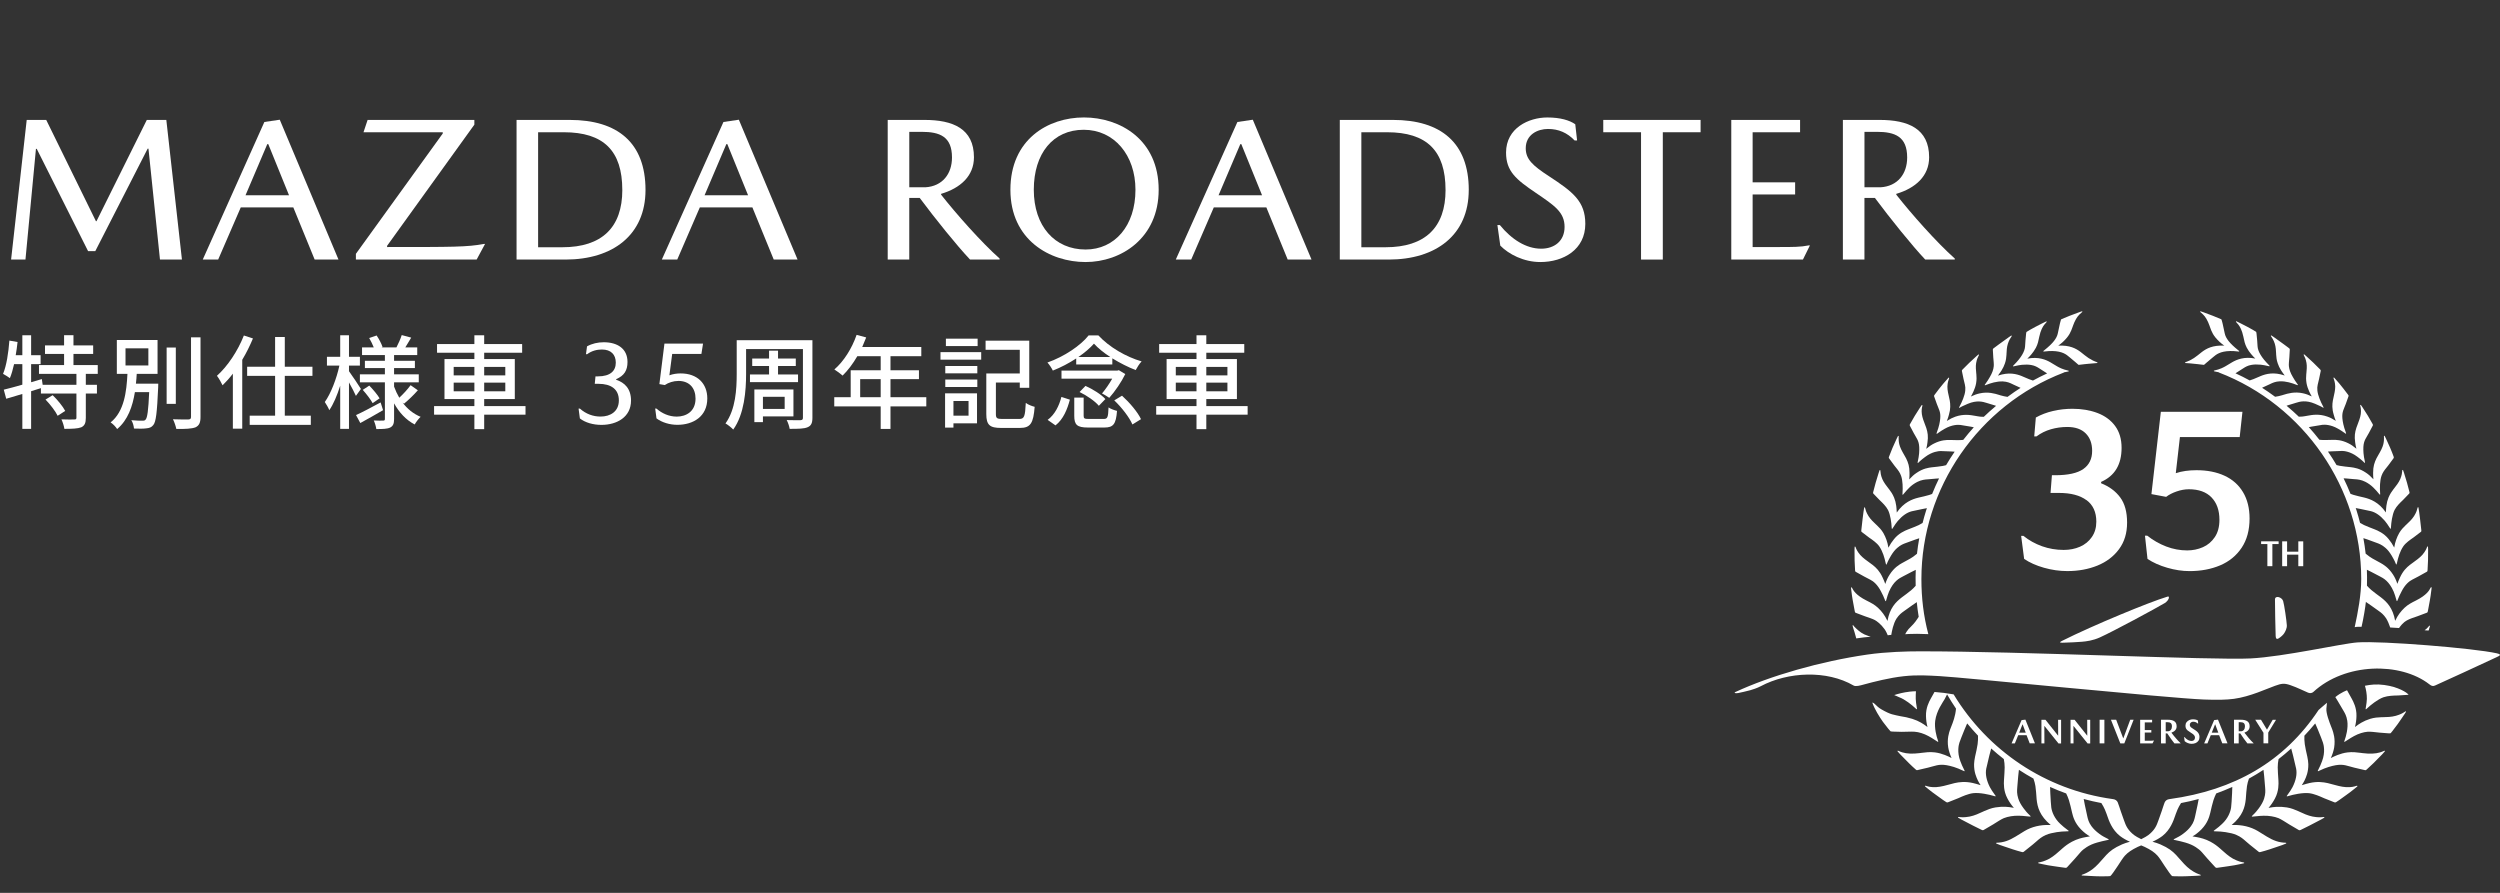 <?xml version="1.0" encoding="UTF-8"?><svg id="b" xmlns="http://www.w3.org/2000/svg" width="980" height="350" viewBox="0 0 980 350"><rect x="0" y="0" width="980" height="350" fill="#333333" stroke="none"/><defs><style>.d{fill:none;}.d,.e,.f{stroke-width:0px;}.e{fill-rule:evenodd;}.e,.f{fill:#fff;}</style></defs><g id="c"><path class="f" d="m37.83,86.7l19.72-39.69h7.65l6.12,54.74h-8.61l-4.51-43.47h-.32l-20.53,40.17h-2.82L14.41,58.36h-.32l-4.11,43.39h-5.63l6.12-54.74h7.65l19.48,39.69h.24Z"/><path class="f" d="m94.38,81.3l-8.86,20.45h-6.04l24.15-53.93,6.04-.89,23.02,54.82h-9.34l-8.37-20.45h-20.61Zm18.92-4.75l-8.13-20.04h-.4l-8.53,20.04h17.07Z"/><path class="f" d="m185.95,47.01v1.85l-34.21,47.5v.48c25.92,0,31.47,0,37.92-1.21h.48l-3.3,6.12h-47.33v-2.25l34.05-47.17v-.48h-31.07l1.61-4.83h41.86Z"/><path class="f" d="m253.04,74.46c0,17.63-12.8,27.29-31.39,27.29h-19.16v-54.74h20.85c18.76,0,29.7,8.94,29.7,27.45Zm-9.1,0c0-15.38-7.33-22.62-22.94-22.62h-10.06v45.08h9.5c15.54,0,23.51-7.81,23.51-22.46Z"/><path class="f" d="m274.33,81.3l-8.85,20.45h-6.04l24.15-53.93,6.04-.89,23.02,54.82h-9.34l-8.37-20.45h-20.61Zm18.92-4.75l-8.13-20.04h-.4l-8.53,20.04h17.07Z"/><path class="f" d="m381.79,61.66c0,7.33-5.31,12.08-12.88,14.33v.32c5.96,7.57,15.7,18.6,22.94,25.04v.4h-11.59c-5.23-5.55-13.6-15.94-19.72-24.15h-4.11v24.15h-8.45v-54.74h14.41c11.11,0,19.4,3.38,19.4,14.65Zm-8.61.08c0-8.21-4.75-10.06-11.91-10.06h-4.83v21.74h6.28c6.76-.4,10.46-5.31,10.46-11.67Z"/><path class="f" d="m454.2,74.38c0,19-14.73,28.34-28.66,28.34s-29.46-8.61-29.46-28.34,14.73-28.34,28.82-28.34,29.3,8.61,29.3,28.34Zm-9.1,0c0-13.52-8.29-23.51-20.29-23.51s-19.56,9.26-19.56,23.51,8.21,23.43,20.29,23.43c11.43,0,19.56-9.26,19.56-23.43Z"/><path class="f" d="m475.81,81.3l-8.86,20.45h-6.04l24.15-53.93,6.04-.89,23.02,54.82h-9.34l-8.37-20.45h-20.61Zm18.92-4.75l-8.13-20.04h-.4l-8.53,20.04h17.07Z"/><path class="f" d="m575.75,74.46c0,17.63-12.8,27.29-31.39,27.29h-19.16v-54.74h20.85c18.76,0,29.71,8.94,29.71,27.45Zm-9.1,0c0-15.38-7.33-22.62-22.94-22.62h-10.06v45.08h9.5c15.54,0,23.51-7.81,23.51-22.46Z"/><path class="f" d="m606.86,50.55c-4.19,0-8.77,2.25-8.77,7.57,0,4.27,2.66,6.76,9.1,10.95,9.34,6.12,14.25,9.82,14.25,18.68,0,10.06-8.53,14.97-17.63,14.97-6.52,0-12.4-3.06-15.7-6.44l-1.13-8.05h.97c4.59,5.63,10.3,9.26,16.18,9.26,5.23,0,9.18-3.06,9.18-8.53,0-5.8-3.95-8.37-11.27-13.36-7.73-5.23-11.67-8.45-11.67-15.78,0-9.66,8.93-13.77,16.18-13.77,5.15,0,8.77,1.13,10.95,2.66l.72,6.36h-.97c-2.9-3.06-6.36-4.51-10.38-4.51Z"/><path class="f" d="m628.47,47.01h38.16v4.83h-14.81v49.91h-8.53v-49.91h-14.81v-4.83Z"/><path class="f" d="m709.01,96.2h.48l-2.74,5.55h-28.09v-54.74h26.97v4.83h-18.6v19.64h16.66v4.75h-16.66v20.61h10.46c5.23,0,8.45,0,11.51-.64Z"/><path class="f" d="m756.22,61.66c0,7.33-5.31,12.08-12.88,14.33v.32c5.96,7.57,15.7,18.6,22.94,25.04v.4h-11.59c-5.23-5.55-13.6-15.94-19.72-24.15h-4.11v24.15h-8.45v-54.74h14.41c11.11,0,19.4,3.38,19.4,14.65Zm-8.61.08c0-8.21-4.75-10.06-11.91-10.06h-4.83v21.74h6.28c6.76-.4,10.46-5.31,10.46-11.67Z"/><path class="f" d="m33.64,146.55v4.28h4.36v3.44h-4.36v9.52c0,2-.44,3.08-1.8,3.72-1.4.52-3.6.6-6.6.6-.16-1.08-.64-2.64-1.16-3.72,2.24.08,4.4.08,5.04.04.64,0,.84-.16.84-.72v-9.44h-13.92v-2.12l-3.84,1.2v14.76h-3.44v-13.68c-2.28.68-4.44,1.32-6.32,1.88l-.96-3.56c2-.48,4.52-1.16,7.28-1.96v-8.04h-3.24c-.48,2.08-1,3.96-1.64,5.48-.56-.44-1.96-1.28-2.68-1.68,1.36-3.24,2.12-8.28,2.48-13.04l3.2.56c-.2,1.72-.4,3.48-.72,5.16h2.6v-7.8h3.44v7.8h3.72v3.52h-3.72v7.08l4.2-1.24.32,2.24h13.24v-4.28h-14.68v-3.44h9.84v-4.36h-7.48v-3.36h7.48v-4h3.68v4h7.72v3.36h-7.72v4.36h9.52v3.44h-4.68Zm-13,8.36c1.88,1.8,4,4.4,4.92,6.16l-2.96,1.92c-.84-1.76-2.92-4.48-4.76-6.36l2.8-1.72Z"/><path class="f" d="m62.04,150.39s0,1.04-.04,1.52c-.44,9.76-.84,13.48-1.92,14.72-.72.92-1.52,1.16-2.72,1.28-1.04.16-2.92.16-4.84.08-.08-1-.44-2.36-1.04-3.28,1.84.2,3.6.2,4.28.2.64,0,1.04-.04,1.32-.44.68-.72,1.08-3.56,1.4-10.76h-5.6c-.92,5.64-2.76,10.96-6.96,14.48-.56-.88-1.64-2.04-2.56-2.6,5.36-4.32,6.24-12.08,6.6-19.04h-4.16v-13.28h15.96v13.28h-8.16c-.08,1.28-.16,2.56-.32,3.84h8.76Zm-12.84-7.12h8.96v-6.72h-8.96v6.72Zm19.72,15.04h-3.6v-22.08h3.6v22.08Zm9.68-26.08v31.2c0,2.32-.56,3.4-1.96,4.08-1.48.56-3.88.68-7.52.64-.2-1-.76-2.72-1.32-3.8,2.72.12,5.24.08,6.04.08.76-.04,1.04-.28,1.04-1v-31.2h3.72Z"/><path class="f" d="m99.16,132.67c-1.2,2.84-2.6,5.72-4.2,8.36v27h-3.68v-21.56c-1.28,1.72-2.68,3.24-4.04,4.56-.36-.84-1.48-2.8-2.2-3.72,4.2-3.76,8.16-9.72,10.56-15.8l3.56,1.16Zm12.48,14.68v15.6h10.2v3.6h-23.96v-3.6h9.96v-15.6h-10.96v-3.6h10.96v-11.64h3.8v11.64h10.84v3.6h-10.84Z"/><path class="f" d="m139.52,155.19c-.52-1.24-1.68-3.4-2.72-5.28v18.2h-3.44v-16.92c-1.2,3.8-2.68,7.32-4.28,9.6-.36-1-1.24-2.4-1.76-3.2,2.36-3.28,4.64-9.2,5.72-14.28h-4.88v-3.44h5.2v-8.44h3.44v8.44h4.28v3.44h-4.28v2.2c1.08,1.44,4.04,5.92,4.68,6.96l-1.96,2.72Zm10.64,5.6c-3,1.76-6.28,3.6-8.92,5.04l-1.68-3.12c2.48-1.12,6.08-3.04,9.64-4.96l.96,3.04Zm7.64-3c1.84,2.48,4.24,4.44,7.08,5.6-.72.68-1.84,2.08-2.32,3-3.4-1.76-6.08-4.68-8.08-8.28v6.12c0,1.8-.36,2.76-1.52,3.36-1.16.56-2.96.6-5.44.6-.12-.92-.56-2.44-1-3.36,1.56.08,3.2.08,3.72.04.48,0,.64-.16.64-.64v-14.36h-9.8v-3.12h9.8v-2.48h-7.84v-2.84h7.84v-2.24h-8.96v-3h4.6c-.44-1.16-1.16-2.56-1.8-3.68l2.92-1c.96,1.4,1.92,3.28,2.32,4.52l-.44.16h5.88c.72-1.36,1.64-3.44,2.08-4.84l3.72,1c-.8,1.36-1.6,2.72-2.32,3.84h4.68v3h-9.08v2.24h8.16v2.84h-8.16v2.48h9.68v3.12h-9.68v1.68c.56,1.52,1.24,3,2.04,4.36,1.52-1.4,3.36-3.4,4.44-4.92l2.84,2c-1.68,1.92-3.8,3.92-5.4,5.24l-.6-.44Zm-13.04-6.64c1.48,1.52,3.24,3.6,4.04,5l-2.72,1.88c-.76-1.4-2.44-3.6-3.88-5.2l2.56-1.68Z"/><path class="f" d="m206,162.55h-16.2v5.68h-3.84v-5.68h-15.8v-3.36h15.8v-2.76h-11.72v-15.68h11.72v-2.48h-14.64v-3.4h14.64v-3.44h3.84v3.44h14.88v3.4h-14.88v2.48h12v15.68h-12v2.76h16.2v3.36Zm-28.16-15.4h8.12v-3.32h-8.12v3.32Zm8.12,6.24v-3.4h-8.12v3.4h8.12Zm3.84-9.56v3.32h8.28v-3.32h-8.28Zm8.28,6.16h-8.28v3.4h8.28v-3.4Z"/><path class="f" d="m234.58,150.44h-1.43l.28-2.9h.92c4.97,0,7.04-2.21,7.04-5.38s-1.89-5.15-5.43-5.15c-1.79,0-3.91.41-5.8,1.84h-.46l.41-3.08c1.98-1.1,4.23-1.61,6.58-1.61,5.24,0,9.29,2.44,9.29,7.73,0,3.31-1.29,5.38-4.42,6.72v.28c3.27,1.06,5.8,3.45,5.8,8.14,0,6.44-5.52,9.52-11.59,9.52-3.22,0-6.35-.87-8.46-2.53l-.51-3.86h.51c2.44,2.16,5.24,3.13,8.1,3.13,3.86,0,7.18-1.98,7.18-6.35s-3.04-6.49-8-6.49Z"/><path class="f" d="m265.89,149.33c-1.89,0-3.86.64-5.29,1.61l-2.12-.37,1.98-15.87h15.13l-.64,4.05h-11.45l-1.1,8.37c1.33-.51,2.94-.74,4.42-.74,6.53,0,10.44,3.96,10.44,9.8,0,7.13-5.57,10.35-11.73,10.35-2.99,0-6.07-.92-8.19-2.53l-.51-3.86h.46c2.21,1.93,4.97,3.17,8,3.17,3.63,0,7.36-1.98,7.36-7.04,0-4.05-2.3-6.95-6.76-6.95Z"/><path class="f" d="m318.47,163.75c0,2.12-.52,3.16-1.88,3.72-1.36.6-3.52.64-7.04.64-.12-.92-.68-2.56-1.16-3.44,2.28.08,4.72.04,5.4.04.72-.04.96-.28.96-.96v-26.92h-22.28v9.76c0,6.48-.68,15.76-5.04,21.8-.64-.72-2.2-1.96-3.04-2.4,4-5.56,4.4-13.48,4.4-19.4v-13.24h29.68v30.4Zm-17-16.96v-3.32h-6.6v-2.92h6.6v-3.08h3.52v3.08h6.96v2.92h-6.96v3.32h7.84v3h-18.84v-3h7.48Zm-2.4,16.44v2.24h-3.36v-12.8h15.32v10.56h-11.96Zm0-7.68v4.76h8.52v-4.76h-8.52Z"/><path class="f" d="m363.11,159.31h-14.04v8.84h-3.84v-8.84h-18.2v-3.6h6.44v-10.56h11.76v-5.52h-9.16c-1.72,2.96-3.72,5.6-5.76,7.6-.72-.64-2.32-1.84-3.24-2.4,3.68-3.16,6.88-8.24,8.72-13.56l3.76,1c-.48,1.24-1.04,2.56-1.56,3.76h23.16v3.6h-12.08v5.52h11.16v3.48h-11.16v7.08h14.04v3.6Zm-17.88-3.6v-7.08h-8.04v7.08h8.04Z"/><path class="f" d="m368.67,138.03h15.96v2.96h-15.96v-2.96Zm14.32,27.92h-9.24v1.68h-3.28v-13.44h12.52v11.76Zm-12.44-22.48h12.56v2.88h-12.56v-2.88Zm0,5.32h12.56v2.92h-12.56v-2.92Zm12.68-13.12h-12.44v-2.92h12.44v2.92Zm-9.48,21.52v5.76h5.92v-5.76h-5.92Zm25.8,7.04c2,0,2.28-1,2.56-6.28.84.64,2.44,1.28,3.48,1.52-.52,6.44-1.6,8.28-5.8,8.28h-7.36c-4.4,0-5.8-1.12-5.8-5.44v-15.92h13.12v-9.28h-13.4v-3.56h17.12v18.48h-3.72v-2.08h-9.36v12.36c0,1.6.4,1.92,2.44,1.92h6.72Z"/><path class="f" d="m421.87,140.51c-2.8,1.84-6,3.52-9.16,4.76-.44-.92-1.36-2.36-2.12-3.16,6.6-2.32,13-6.64,16.16-10.64h3.8c4.36,4.68,10.84,8.4,16.96,10.2-.88.92-1.76,2.36-2.32,3.4-2.92-1.12-6.16-2.76-9.16-4.6v2.4h-14.16v-2.36Zm-11.2,24.08c2.8-2.04,4.52-5.52,5.4-9l3.32,1.08c-1,3.76-2.56,7.68-5.64,10.08l-3.08-2.16Zm30.44-17.96c-1.48,3.08-4.12,6.92-6.28,9.32-.76-.52-2-1.32-2.84-1.72,1.36-1.6,2.88-3.8,4-5.8h-19.88v-3.16h21.88l.6-.16,2.52,1.52Zm-8.52,17.6c1.56,0,1.8-.52,1.96-4.52.8.56,2.32,1.12,3.32,1.36-.4,5.2-1.44,6.52-4.96,6.52h-6.44c-4.28,0-5.36-1.08-5.36-4.6v-7.12h3.68v7.12c0,1.08.32,1.24,2.08,1.24h5.72Zm2.64-24.28c-2.52-1.64-4.76-3.44-6.4-5.24-1.52,1.72-3.64,3.56-6.12,5.24h12.52Zm-9.72,11.32c2.8,1.24,6.2,3.36,7.8,5.16l-2.56,2.64c-1.44-1.76-4.72-4.04-7.56-5.4l2.32-2.4Zm14.32,3.84c3,2.72,6.16,6.44,7.44,9.2l-3.36,2.08c-1.16-2.72-4.16-6.64-7.12-9.44l3.04-1.84Z"/><path class="f" d="m489.07,162.55h-16.2v5.68h-3.84v-5.68h-15.8v-3.36h15.8v-2.76h-11.72v-15.68h11.72v-2.48h-14.64v-3.4h14.64v-3.44h3.84v3.44h14.88v3.4h-14.88v2.48h12v15.68h-12v2.76h16.2v3.36Zm-28.16-15.4h8.12v-3.32h-8.12v3.32Zm8.12,6.24v-3.4h-8.12v3.4h8.12Zm3.84-9.56v3.32h8.28v-3.32h-8.28Zm8.28,6.16h-8.28v3.4h8.28v-3.4Z"/><path class="f" d="m856.69,142.31s.07.01.1.01c1.13.05,2.27.17,3.37.29.5.05,1,.1,1.5.15l.31.04c1.16.16,1.64.22,1.87.22.14,0,.17-.02.21-.05l.06-.06c.43-.38,1.57-1.39,3.16-2.69.12-.1.23-.2.36-.3,1.11-.94,2.63-2.23,6.61-2.32.87-.02,1.77.02,2.94.17l.47.05c.06,0,.11-.03.13-.08.02-.05,0-.11-.04-.15l-.37-.31c-3.31-2.65-4.89-4.64-5.29-6.65l-.05-.24c-.14-.69-.46-2.29-.75-3.48l-.12-.48c-.22-.88-.26-1.07-.31-1.13-.07-.11-.19-.18-.35-.25-1.91-.83-3.97-1.64-6.68-2.62l-.31-.11c-.28-.1-.57-.2-.87-.29-.05-.02-.1,0-.13.04-.03.03-.05.09-.05.12,0,.08.05.12.17.21.14.11.43.34.96.86.98.94,1.83,2.43,2.54,4.41l.16.46c.66,1.87,1.23,3.49,3.75,5.85.57.53,1.18,1.02,1.81,1.46.03.02.05.03.08.05-4.53-.23-6.98,1.12-8.79,2.49l-.25.2c-.67.54-2.06,1.66-2.86,2.18-1.07.7-2.16,1.23-3.33,1.63-.15.04-.17.13-.16.2,0,.06.05.1.11.11h.03Zm.06-.14l.05.05s-.02.03-.03.03l-.03-.08h.02Z"/><path class="f" d="m746.99,271.35c-2.42.42-4.47,1.12-4.47,1.12.3.07,1.66.74,1.94.84,2.28.81,5.08,3.09,6.37,4.31l.42.38s.1.04.15.02c.05-.03.07-.08.07-.14l-.09-.54c-.24-1.32-.37-2.4-.41-3.4-.01-.75,0-2.3.08-2.97,0,0-1.63-.03-4.05.39Zm-14.11-21.69q.54-.03.28-.11c-.23-.06-.46-.15-.68-.22-2.48-.8-3.58-1.77-4.85-2.95-.72-.65-.97-1-1.07-1.15-.06-.09-.1-.14-.18-.15-.07,0-.12.03-.13.04-.04.03-.06.08-.05.13.09.45.22.9.39,1.37l.33,1c.31.96.41,1.37.74,2.64,1.75-.28,4.16-.55,5.22-.62Zm23.01-1.13c-1.84-7.04-2.7-13.96-2.7-21.56,0-35.59,22.43-68.11,55.82-80.92.03-.01.06-.04.07-.07,0,0,0-.01,0-.02.54-.12,1.1-.24,1.66-.33.03,0,.06-.01.09-.02h.04c.06-.03.1-.08.1-.14,0-.07-.03-.15-.18-.18-2.35-.52-3.62-1.24-4.38-1.67-.32-.18-.86-.51-1.37-.82-.46-.28-.91-.56-1.23-.74-1.82-1.05-4.73-2.33-9.1-1.46.43-.39,1.07-1.07,1.62-1.73.63-.73,1.2-1.57,1.74-2.55.75-1.42,1.02-2.8,1.26-4.02l.05-.24c.56-2.67,1.38-3.98,1.95-4.73.25-.33.53-.66.91-1.05.02-.02.08-.08.07-.15,0-.04-.03-.09-.06-.12-.04-.03-.09-.04-.13-.02-.57.24-2.71,1.35-3.85,1.94l-.49.25c-1.18.64-3.22,1.77-3.38,1.94-.13.13-.2.76-.42,3.36l-.15,2.27c-.11,2.07-1.59,4.53-4.38,7.32l-.33.35s-.05.1-.02.15c.03.05.09.07.14.06l.47-.1c1.09-.26,2.05-.43,2.93-.53,1.36-.13,2.52-.1,3.57.08,1.49.25,2.42.84,3.1,1.27.24.15,1.27.81,2.16,1.38l.76.49c.09.06.17.11.25.16-2.06.96-3.88,1.87-5.56,2.8-.65-.19-1.16-.39-1.49-.52-.58-.23-2.01-.85-2.62-1.11l-.22-.1c-2.13-.87-5.11-1.66-9.4-.2.53-.67,1.37-1.97,1.39-1.98.59-.94,1.05-1.88,1.35-2.81.45-1.3.54-2.35.61-3.4,0-.13.02-.29.02-.48.04-.94.1-2.52.53-3.84.44-1.38,1.12-2.42,1.48-2.92.02-.03.06-.09.05-.16,0-.04-.04-.09-.08-.11-.04-.02-.09-.02-.13,0-.27.15-.52.33-.76.5-.1.07-.2.14-.3.21-2.77,1.95-5.56,4.05-5.87,4.28-.15.12-.3.26-.29.49l.18,3.16c0,.07.02.18.03.32.07.76.23,2.34.15,3.05-.14,1.38-.6,2.65-1.54,4.25-.49.88-1.06,1.76-1.7,2.63l-.28.4s-.03.11,0,.15c.04.05.09.06.15.04l.46-.17c1.73-.67,4.02-1.42,6.46-1.34,1.75.07,2.92.64,3.69,1.01.14.06.26.13.37.18.27.12,2.18,1,2.46,1.13.05.03.22.11.43.21-1.57,1-3.25,2.16-5.11,3.53-.62-.09-1.12-.2-1.36-.25-.49-.11-.94-.22-1.38-.35-.18-.05-.37-.11-.58-.18-1.6-.5-4.28-1.33-7.58-.59-1.1.23-2.24.64-3.47,1.23l.06-.1c.37-.62,1.61-2.83,2-5.09.24-1.46.19-2.45.1-3.5-.01-.13-.03-.29-.05-.48-.1-1-.27-2.67-.04-3.94.27-1.56.73-2.43.96-2.85.12-.23.18-.33.14-.43-.01-.03-.06-.08-.09-.1-.04-.02-.09-.01-.13.02-.25.2-.49.42-.71.62l-.24.22c-1.75,1.54-3.38,3.14-5.29,5.08-.14.15-.27.31-.22.53l.65,3.14.54,2.27c.17.66.21,1.41.13,2.29-.15,1.83-1.28,4.45-2.2,6.14-.07.12-.13.24-.19.38l-.02.05s0,0,0,0c-.03.04-.04.1-.02.14.02.04.07.05.11.05.03,0,.06,0,.08-.02,0,0,0-.01.01-.02,0,0,0,0,0,0,.18-.12,1.24-.74,3.17-1.53,3.67-1.56,6.03-.81,7.44-.37.14.04.27.08.39.12l2.65.81c.08.02.35.12.66.22-1.84,1.54-3.42,2.95-4.81,4.3h-.09c-1.14,0-1.66-.09-2.26-.2-.15-.03-.3-.05-.47-.08-.19-.03-.4-.07-.62-.11-1.79-.32-4.49-.8-7.72.34-1.02.35-2.06.87-3.34,1.68l.05-.12c.3-.72.55-1.45.76-2.26.72-2.4.59-4.11.35-5.59-.05-.29-.15-.69-.25-1.16-.3-1.27-.71-3-.68-4.35.06-1.6.41-2.53.58-2.98.09-.25.13-.35.08-.44-.02-.03-.07-.08-.1-.09-.05-.01-.1,0-.13.03-.36.36-1.17,1.31-1.71,1.95-.15.18-.28.33-.36.42l-.19.23c-.57.7-2.32,2.84-3.23,4.15-.12.16-.23.34-.15.56.12.34.98,2.74,1.1,3.08.16.43.32.81.47,1.17.79,1.9,1.26,3.05.46,6.76-.23.98-.54,2-.93,3.03l-.15.48c-.02.05,0,.11.05.15.05.03.11.03.15,0l.39-.29c.83-.6,1.7-1.16,2.61-1.67,2.89-1.66,5.25-1.6,6.14-1.5.71.08,2.8.45,3.92.65l.6.11c.08.02.4.08.75.15-1.35,1.49-2.71,3.11-4.14,4.94-.34.04-.67.06-.97.08-.99.06-1.67.03-2.53,0-.49-.02-1.05-.04-1.76-.04-1.26-.01-3.36-.02-6.11,1.35-.99.48-1.95,1.12-3.15,2.13l.04-.14c.2-.77.35-1.54.45-2.37.36-2.39.09-3.94-.46-5.67-.09-.29-.25-.68-.42-1.13-.48-1.24-1.14-2.93-1.32-4.29-.21-1.62.04-2.59.16-3.06.06-.25.09-.37.03-.46-.03-.04-.07-.07-.12-.08-.05,0-.09.01-.12.05-.2.26-.37.53-.54.78-.06.1-.13.19-.19.29-1.08,1.57-2.99,4.74-3.87,6.4-.1.18-.18.37-.07.58l1.56,2.96c.24.43.46.8.67,1.16,1.06,1.79,1.7,2.87,1.42,6.7-.09,1.02-.26,2.08-.51,3.17-.03.11-.05.22-.06.34l-.02.15s0,0,0,0c-.01.05-.02.1.02.13.02.02.05.03.08.03.04,0,.08-.01.11-.04,0,0,0-.01.01-.02,0,0,0,0,0,0,.15-.17,1.05-1.07,2.76-2.33,2.76-2.09,5.29-2.28,6-2.29.76,0,2.94.1,4.12.16l1.42.09c-1.29,1.9-2.4,3.63-3.36,5.29-.44.11-.85.21-1.24.29-1.04.2-3.14.42-4.03.51l-.31.03c-1.29.16-3.42.43-5.99,2.19-.96.63-1.88,1.45-2.89,2.56l.02-.16c.1-.87.11-1.72.1-2.43.01-2.42-.52-4.01-1.32-5.64-.16-.32-.41-.76-.71-1.27-.41-.72-.88-1.53-1.22-2.24-.78-1.62-.94-2.75-.99-3.65-.04-.79-.01-1.19,0-1.37,0-.14.01-.21-.04-.26-.02-.03-.09-.05-.12-.05-.05-.01-.09.02-.12.07-.16.29-.3.58-.43.87-.05.1-.1.21-.15.31-.87,1.76-2.33,5.2-2.95,6.95-.07.19-.13.39.02.59.19.26,1.39,1.89,1.87,2.54l.17.23c.25.32.49.62.72.91.81,1,1.5,1.87,1.98,3.22.65,1.81.7,4.77.55,6.76l-.03.5c0,.06.03.11.08.13.05.02.11,0,.15-.04l.33-.39c.68-.83,1.39-1.62,2.13-2.35.87-.87,1.94-1.64,3.11-2.24,1.7-.85,3.1-.95,4.03-1.02.16-.01.31-.02.44-.03l2.95-.26,1.13-.07c-.94,1.91-1.85,3.95-2.71,6.09-.41.16-.78.29-1.13.4-1.04.33-3.14.8-4.03,1l-.29.07c-2.3.56-5.65,1.78-8.41,5.82-.01-.88-.2-2.59-.21-2.61-.15-1.17-.43-2.25-.83-3.22-.64-1.49-1.2-2.29-1.93-3.25-.09-.11-.2-.26-.33-.42-.67-.85-1.78-2.27-2.35-3.59-.66-1.58-.72-2.62-.75-3.11-.02-.26-.02-.37-.1-.43-.03-.02-.09-.04-.13-.04-.05,0-.09.04-.11.08-.12.31-.22.62-.32.92-.04.11-.07.22-.11.34-.62,1.86-1.65,5.48-2.08,7.33-.05.2-.08.41.09.59l2.46,2.55c.07.07.16.16.27.26.72.69,2.23,2.12,2.99,3.59.97,1.9,1.36,5.15,1.43,6.76l.04.52c0,.06.04.1.1.12.06.02.11,0,.14-.05l.28-.43c.66-1.06,1.25-1.89,1.85-2.61,1.77-2.06,3.61-3.34,5.47-3.8.74-.19,2.82-.61,4.06-.86l1.89-.36c-.04.1-.07.2-.11.31-.08.21-.15.43-.22.65-.5,1.59-.96,3.22-1.37,4.85-.52.32-1.05.61-1.57.86-.9.43-3.01,1.24-3.91,1.59l-.31.12c-1.16.47-3.56,1.45-5.42,3.78-.82.99-1.55,2.11-2.19,3.34l-.03-.18c-.31-1.96-.96-3.83-1.94-5.56-.76-1.29-1.64-2.19-2.48-2.99-.11-.1-.24-.23-.4-.37-.79-.73-2.12-1.96-2.94-3.27-.94-1.5-1.18-2.53-1.3-3.02-.06-.25-.08-.36-.17-.41-.03-.02-.09-.03-.13-.02-.05.01-.09.05-.1.1-.28,1.26-.99,7.48-1.14,8.98-.02.21-.02.43.18.58.85.66,1.85,1.45,2.9,2.21.08.06.19.14.33.23.87.59,2.67,1.83,3.61,3.16,1.43,2.09,2.08,4.5,2.53,6.58l.14.5s0,0,0,0c0,.05.03.1.07.11.01,0,.02,0,.04,0,.06,0,.12-.04.14-.1,0,0,0-.01,0-.02,0,0,0,0,0,0,.07-.22.56-1.45,1.69-3.36.84-1.39,1.6-2.33,2.46-3.06,1.36-1.19,2.41-1.57,3.34-1.91.34-.13,1.98-.73,3.2-1.17l.55-.2,1.54-.51c-.37,2.03-.66,4.07-.89,6.08-1.07.92-1.99,1.51-2.68,1.91-.56.33-1.96,1.09-2.71,1.49l-.41.22c-1.1.62-3.13,1.77-4.91,4.55-.69,1.04-1.25,2.24-1.72,3.67l-.07-.19c-.23-.69-.52-1.34-.81-1.97l-.18-.4c-1.16-2.52-2.53-3.83-3.84-4.87-.26-.21-.64-.48-1.09-.8-1.19-.85-2.83-2.02-3.82-3.15-1.22-1.42-1.59-2.42-1.77-2.91-.08-.22-.12-.33-.21-.37-.03-.01-.1-.01-.13,0-.05.02-.08.06-.08.11-.03.34-.04.68-.05,1,0,.12,0,.24,0,.36-.04,2.09.05,5.99.22,7.89.01.21.05.43.28.55l3.27,1.82c.27.14,2.15,1.12,2.41,1.26,1.16.58,2.83,1.86,4.25,4.7.58,1.08,1.06,2.11,1.45,3.14l.2.5c.02.05.08.09.13.08.06,0,.1-.04.12-.09l.15-.51c.28-1.08.63-2.13,1.03-3.13,1.79-4.11,3.96-5.22,5.55-6.03.16-.08.31-.16.46-.24l2.78-1.45,1.7-.84c-.08,2.01-.09,4.11-.03,6.25-.54.62-1.13,1.2-1.75,1.73-1.01.85-2.66,2.06-3.45,2.64l-.28.21c-2.37,1.82-4.69,4.19-5.57,9.19l-.11-.2c-.91-1.91-2.1-3.53-3.62-4.95-1.36-1.26-2.89-2.03-4.23-2.7l-.27-.14c-4.2-2.11-5.19-4.04-5.56-4.77-.12-.23-.18-.35-.29-.39-.04-.01-.09-.02-.16.02-.04.02-.07.07-.07.12.02.35.07.69.12,1.01.02.12.04.25.05.37.26,2.35.72,4.7,1.15,6.98l.18.94c.04.21.1.43.35.53l3.64,1.37c.09.03.22.07.38.13.89.3,2.74.92,3.48,1.34.79.45,2.33,1.52,3.82,3.59.54.75,1.07,1.95,1.24,2.38h0c.22-.02.4-.06.7-.09.26-.03.68-.06.68-.06.23-1.41.78-4.39,2.05-6.39,1.03-1.55,1.98-2.23,2.81-2.83.31-.22,1.86-1.33,2.97-2.12l.41-.29c.35-.24.66-.45.91-.62.65-.44.8-.54.84-.62.2,1.99.45,3.88.76,5.77-.14.22-.3.49-.5.79-1.05,1.63-2.23,2.79-2.8,3.34-.15.14-.53.53-.69.71-.59.68-1.16,1.62-1.3,1.99,0,0,2.25-.18,4.66-.15,2.57.03,4.4.12,4.4.12Zm156.32,26.92c-1.42,1.17-3.33,2.87-3.33,2.87-13.51,20.36-33.13,31.45-58.36,34.92-.07,0-.13.02-.2.03-.77.1-1.39.51-1.73,1.19-.16.31-.47,1.29-.51,1.42-.05.12-.07.19-.07.19-.23.73-.86,2.68-1.77,5.14-.05.13-.1.27-.16.44-.28.79-.7,1.99-1.34,2.96-.66,1.01-1.51,1.91-2.6,2.75-.6.43-1.52,1-2.78,1.6-1.27-.6-2.18-1.17-2.78-1.6-1.09-.84-1.94-1.74-2.6-2.75-.64-.97-1.06-2.17-1.34-2.96-.06-.16-.11-.31-.16-.44-.91-2.46-1.53-4.41-1.77-5.14,0,0-.02-.06-.07-.19-.05-.12-.36-1.1-.51-1.42-.34-.67-.96-1.08-1.73-1.19-.07,0-.13-.02-.2-.03-26.47-3.63-49.07-19.08-62.37-41.04-2.17-.41-5.52-.83-7.5-.95-.44.8-1.02,1.81-1.29,2.29l-.19.34c-.64,1.17-1.96,3.61-1.86,6.84.03,1.46.23,2.9.59,4.28-.07-.05-.14-.11-.21-.16-.71-.56-1.49-1.09-2.3-1.55-.99-.58-2.09-1.06-3.48-1.51-1.61-.5-3.12-.81-4.66-1.04-.55-.08-2.42-.52-3.26-.74-.9-.24-2.43-.92-4.2-1.96-2.13-1.24-2.48-2.49-3.54-2.64.95,2.68,2.8,5.6,4.18,7.56,1.65,2.21,2.85,3.62,2.96,3.69.17.12.94.17,4.43.23,1.38.02,3.82-.16,5.07-.04,1.64.12,3.64.75,5.36,1.69.85.44,1.64.95,2.49,1.5.23.15.46.3.7.45l.49.31s.11.03.15,0c.04-.03.06-.09.04-.14l-.17-.53c-.53-1.4-1.39-4.76-1.03-7.55.53-4.04,3.05-7.32,3.7-8.5s.96-1.86.96-1.86c0,0,0,0,0,0,1,1.67,2.37,3.95,3.5,5.57-.26,3.01-1.19,5.33-1.86,7.02-.16.4-.31.77-.43,1.1-.45,1.29-1.29,3.69-.76,7.11.23,1.31.66,2.67,1.31,4.14l-.24-.12c-.77-.41-3.52-1.78-6.33-2.1-1.92-.24-3.67-.01-5.22.19-.23.03-.46.06-.68.09-2.8.35-5.02.27-6.81-.28-.5-.14-.99-.33-1.64-.63-.17-.08-.25,0-.28.06-.03.05-.02.1.01.14.3.38.62.74.99,1.12.33.34.67.68,1,1.02,1.65,1.69,3.35,3.44,5.16,5.02.17.15.35.3.63.23l4.16-.97c.64-.16,1.22-.32,1.73-.47,2.5-.7,4-1.13,8.42.2,1.16.37,2.34.85,3.51,1.41l.53.24c.05.03.11.01.15-.03.04-.04.05-.1.02-.15l-.25-.51c-.55-1.06-1.03-2.14-1.42-3.22-1.38-3.62-.63-6.49-.36-7.29.3-.88,1.02-2.74,1.98-5.08.09-.21.68-1.59.81-1.9,0-.01.01-.03.02-.04.05-.12.24-.5.24-.5,0,0,.06.07.09.11,1.33,1.62,2.72,3.19,4.14,4.69.05.98,0,2.06-.15,3.3-.15,1.18-.66,3.44-.91,4.52l-.09.4c-.23,1.11-.35,2.04-.39,2.93-.06,3.1.9,5.16,1.42,6.27l.07.16c.29.57.64,1.17,1.07,1.82-.92-.32-3.01-.83-3.04-.84-3.04-.68-5.3-.37-7.1.02-.38.08-.91.23-1.52.4-1.66.46-3.93,1.09-5.69,1.19-2.14.12-3.32-.26-3.88-.45-.31-.1-.51-.16-.58.02-.02.05,0,.11.03.14.28.26.57.49.85.71.11.08.22.17.32.26,1.04.87,2.16,1.68,3.25,2.46l.25.18c.41.29.81.58,1.22.88.76.56,1.55,1.13,2.37,1.64.23.15.43.23.67.13l4.08-1.62c.11-.05.25-.11.43-.19,1.14-.51,3.5-1.57,5.45-1.79,2.55-.29,6.26.55,8.06,1.09l.57.16c.05.01.11,0,.14-.05.03-.04.03-.11,0-.15l-.33-.46c-.81-1.09-1.42-2.03-1.92-2.96-1.34-2.64-1.83-5.13-1.42-7.23.16-.84.73-3.17,1.07-4.56.09-.35.16-.64.2-.83.06-.22.48-1.82.54-2.04.04-.15.12-.49.12-.49,0,0,.05.05.08.07,1.58,1.42,3.22,2.79,4.88,4.08.21,1.03.32,2.08.33,3.22,0,1.08-.16,3.48-.24,4.64l-.03.43c-.07,1.38-.21,4.23,1.36,7.16.69,1.33,1.54,2.57,2.52,3.68-.11-.02-.2-.03-.29-.05-.94-.19-1.89-.31-2.89-.36-1.19-.07-2.46,0-4,.23-1.76.3-3.17.88-4.46,1.45-.16.07-.37.17-.61.28-1.2.56-3.21,1.51-5.07,1.86-2.19.42-3.45.27-4.06.19-.33-.04-.5-.06-.53.11-.01.05.01.11.06.14.32.21.66.39.99.57.12.06.24.13.36.2,3,1.62,6.39,3.31,7.92,4.04.26.12.46.17.69.04,1.12-.63,2.38-1.38,3.86-2.27.09-.06.22-.14.39-.25.91-.58,2.8-1.79,3.71-2.15,1.61-.65,3.8-1,5.86-.95.95,0,1.88.1,2.86.2.34.03.68.07,1.03.1l.6.05c.06,0,.11-.03.13-.07.02-.05.01-.11-.03-.15l-.4-.4c-.94-.85-1.72-1.83-2.35-2.68-1.02-1.38-1.67-2.58-2.05-3.78-.59-1.9-.49-3.15-.4-4.26l.02-.29c.07-.87.23-2.92.35-4.16.05-.55.11-1.02.15-1.39.03-.3.06-.49.07-.63.02-.2.06-.54.06-.54,0,0,.03.02.04.03,1.85,1.21,3.74,2.35,5.66,3.41.38,1.05.62,1.98.77,2.94.2,1.21.36,3.58.44,4.72l.03.4c.32,3.14,1.21,6.54,5.52,10.13h-.3c-3.78-.12-7.11.69-9.92,2.36-.62.37-1.21.74-1.78,1.1-2.47,1.55-4.61,2.89-7.32,3.33-.67.12-1.31.15-1.85.17-.19,0-.22.11-.23.18,0,.05.03.1.07.13.44.21.9.39,1.45.58.57.19,1.13.39,1.69.58,2.24.77,4.56,1.57,6.89,2.17.27.08.49.09.7-.07l.67-.54c.95-.76,2.56-2.05,2.85-2.28.55-.44,1-.84,1.44-1.23,1.16-1.02,2.07-1.82,3.75-2.56,1.28-.57,2.64-.83,4.28-1.11,1.25-.19,2.58-.3,3.93-.32.19,0,.38-.01.6-.02.05,0,.1-.04.12-.09.02-.05,0-.11-.04-.14l-.46-.35c-.98-.71-1.91-1.48-2.76-2.29-2.3-2.11-3.35-4.76-3.56-6.53-.12-.98-.25-3.02-.38-5.58l-.07-2.09-.02-.31s.03.01.05.02c2.05.92,4.15,1.77,6.26,2.53.41.81.77,1.7,1.08,2.63.38,1.15.91,3.46,1.16,4.57l.09.39c.39,1.57.99,3.93,3.46,6.49,1.18,1.19,2.33,2.09,3.52,2.75-.19.03-.56.09-1.77.31-1.29.24-3.23.68-5.27,1.78-1.7.94-2.55,1.59-3.92,2.78-.14.12-.31.28-.51.46-1.02.92-2.73,2.46-4.42,3.42-2.02,1.07-3.3,1.3-3.91,1.41-.33.06-.5.09-.49.26,0,.05.04.1.09.12.61.17,2.22.48,3.18.67.26.05.46.09.6.12.26.04,2.01.31,2.26.35.5.07,1,.15,1.5.22.98.15,1.99.31,2.99.42.29.03.5,0,.69-.19.22-.24,1.27-1.39,2.1-2.3l1-1.1,2.17-2.5c.7-.83,1.58-1.46,2.43-2.02,1.14-.74,2.48-1.33,4.09-1.79,1.28-.35,2.55-.68,3.87-.94l.6-.13c.05-.01.09-.06.1-.11,0-.05-.02-.11-.07-.13l-.51-.26c-1.02-.5-2.09-1.07-3.08-1.82-1.33-.98-2.35-1.97-3.12-3.03-1.12-1.51-1.41-2.85-1.65-3.93-.09-.41-.47-2.17-.77-3.58l-.19-.88-.4-2.11c-.01-.07-.04-.12-.08-.16,2.32.63,4.66,1.17,6.97,1.6l.07.11c1.13,1.75,1.73,3.43,2.02,4.24.05.15.11.32.17.5.71,2.1,1.91,5.61,5.07,8.08,1.15.87,2.45,1.62,3.88,2.23l-.29.08c-.95.25-1.88.57-2.83.97-3.19,1.41-4.68,2.59-6.17,4.16-.26.28-.61.68-1.02,1.15-1.22,1.4-2.88,3.32-4.42,4.45-1.9,1.39-3.2,1.83-3.76,2.02-.32.11-.47.16-.44.32.01.05.06.1.11.1.62.07,3.19.18,4.89.25.53.02.98.04,1.28.05.61,0,1.27.01,1.89.01,1.52,0,2.86-.02,3.05-.09.32-.11,1.98-2.54,2.93-3.98.06-.09.15-.23.26-.4.6-.94,1.86-2.9,2.55-3.64,1.23-1.32,2.6-2.25,5.04-3.44.43-.2.89-.38,1.34-.57.46.18.91.37,1.34.57,2.45,1.18,3.82,2.11,5.04,3.44.69.74,1.95,2.7,2.55,3.64.11.17.2.31.26.4.96,1.44,2.62,3.87,2.93,3.98.19.07,1.53.09,3.05.09.62,0,1.28,0,1.89-.01.3-.01.75-.03,1.28-.05,1.7-.07,4.27-.17,4.89-.25.06,0,.1-.05.11-.1.04-.16-.11-.21-.44-.32-.56-.19-1.86-.63-3.76-2.02-1.53-1.12-3.2-3.05-4.42-4.45-.4-.47-.75-.87-1.02-1.15-1.49-1.57-2.98-2.76-6.17-4.16-.95-.4-1.88-.72-2.83-.97l-.29-.08c1.43-.62,2.73-1.37,3.88-2.23,3.16-2.47,4.35-5.98,5.07-8.08.06-.18.12-.34.17-.5.29-.81.89-2.49,2.02-4.24l.07-.11c2.31-.43,4.65-.97,6.97-1.6-.04.04-.06.09-.08.16l-.4,2.11-.19.88c-.3,1.41-.68,3.17-.77,3.58-.24,1.08-.53,2.42-1.65,3.93-.77,1.06-1.79,2.06-3.12,3.03-.98.75-2.06,1.32-3.08,1.82l-.51.26s-.08.08-.07.13c0,.05.05.1.1.11l.6.13c1.32.26,2.58.59,3.87.94,1.61.47,2.95,1.05,4.09,1.79.84.56,1.72,1.19,2.43,2.02l2.17,2.5,1,1.1c.83.91,1.88,2.06,2.1,2.3.18.2.4.23.69.19,1-.11,2.01-.27,2.99-.42.5-.08,1-.15,1.5-.22.25-.04,2-.31,2.26-.35.13-.03.34-.07.6-.12.96-.19,2.57-.5,3.18-.67.05-.01.09-.06.09-.12.01-.17-.15-.2-.49-.26-.62-.11-1.9-.34-3.91-1.41-1.69-.95-3.4-2.49-4.42-3.42-.2-.18-.37-.34-.51-.46-1.37-1.19-2.22-1.84-3.92-2.78-2.03-1.09-3.98-1.54-5.27-1.78-1.21-.22-1.58-.29-1.77-.31,1.19-.66,2.34-1.56,3.52-2.75,2.47-2.56,3.06-4.92,3.46-6.49l.09-.39c.25-1.11.78-3.42,1.16-4.57.31-.93.67-1.82,1.08-2.63,2.11-.76,4.21-1.61,6.26-2.53.02,0,.05-.02.05-.02l-.02.31-.07,2.09c-.12,2.56-.26,4.59-.38,5.58-.21,1.77-1.26,4.42-3.56,6.53-.85.81-1.78,1.58-2.76,2.29l-.46.35s-.06.09-.04.14c.02.05.06.09.12.09.22,0,.41.01.6.02,1.35.02,2.67.13,3.93.32,1.64.28,3,.53,4.28,1.11,1.68.73,2.6,1.54,3.75,2.56.44.39.89.78,1.44,1.23.29.24,1.89,1.52,2.85,2.28l.67.54c.21.17.42.15.7.07,2.34-.6,4.65-1.4,6.89-2.17.56-.19,1.12-.39,1.69-.58.56-.19,1.02-.38,1.45-.58.05-.02.08-.07.07-.13,0-.07-.04-.18-.23-.18-.54-.01-1.18-.05-1.85-.17-2.71-.44-4.85-1.78-7.32-3.33-.58-.36-1.17-.73-1.78-1.1-2.81-1.66-6.14-2.47-9.92-2.36h-.3c4.31-3.59,5.2-6.98,5.52-10.12l.03-.4c.08-1.14.25-3.51.44-4.72.15-.95.39-1.89.77-2.94,1.92-1.06,3.82-2.2,5.66-3.41.01,0,.04-.03.04-.03,0,0,.04.35.06.54.01.14.03.33.07.63.04.37.1.84.15,1.39.11,1.24.28,3.29.35,4.16l.02.29c.09,1.11.19,2.36-.4,4.26-.38,1.19-1.04,2.39-2.05,3.78-.64.85-1.42,1.83-2.35,2.68l-.4.4s-.05.1-.03.15c.02.05.07.08.13.07l.6-.05c.35-.03.69-.07,1.03-.1.98-.1,1.91-.19,2.86-.2,2.06-.05,4.25.3,5.86.95.91.37,2.8,1.57,3.71,2.15.17.11.3.19.39.25,1.48.89,2.74,1.63,3.86,2.27.23.13.43.08.69-.04,1.53-.74,4.92-2.42,7.92-4.04.12-.07.24-.13.36-.2.33-.18.66-.36.99-.57.04-.03.07-.08.06-.14-.04-.17-.2-.15-.53-.11-.6.07-1.87.23-4.06-.19-1.86-.35-3.87-1.29-5.07-1.86-.24-.11-.44-.21-.61-.28-1.29-.57-2.7-1.16-4.46-1.45-1.54-.23-2.81-.3-4-.23-1,.05-1.95.17-2.89.36-.09.02-.18.04-.29.05.98-1.11,1.83-2.35,2.52-3.68,1.57-2.93,1.43-5.79,1.36-7.16l-.03-.43c-.08-1.15-.25-3.56-.24-4.64,0-1.13.12-2.19.33-3.22,1.67-1.3,3.3-2.66,4.88-4.08.03-.02.08-.07.08-.07,0,0,.08.33.12.49.06.23.48,1.82.54,2.04.04.19.12.47.2.83.34,1.39.91,3.72,1.07,4.56.41,2.09-.08,4.59-1.42,7.23-.5.93-1.11,1.87-1.92,2.96l-.33.46s-.03.11,0,.15c.03.04.09.07.14.05l.57-.16c1.79-.54,5.51-1.38,8.06-1.09,1.95.22,4.31,1.28,5.45,1.79.17.08.32.14.43.19l4.08,1.62c.24.1.44.02.67-.13.82-.51,1.61-1.09,2.37-1.64.4-.29.81-.59,1.22-.88l.25-.18c1.09-.78,2.21-1.59,3.25-2.46.11-.09.21-.17.32-.26.28-.22.58-.45.85-.71.04-.04.05-.09.03-.14-.07-.19-.27-.12-.58-.02-.57.19-1.74.57-3.88.45-1.76-.09-4.03-.73-5.69-1.19-.61-.17-1.14-.32-1.52-.4-1.8-.39-4.05-.7-7.1-.02-.03,0-2.11.52-3.04.84.43-.65.78-1.24,1.07-1.82l.07-.16c.52-1.11,1.49-3.17,1.42-6.27-.04-.9-.16-1.83-.39-2.93l-.09-.4c-.25-1.08-.76-3.34-.91-4.52-.15-1.24-.2-2.32-.15-3.3,1.42-1.5,2.81-3.07,4.14-4.69.03-.04.09-.11.09-.11,0,0,.18.37.24.5,0,0,0,.02.02.04.13.31.73,1.7.81,1.9.97,2.35,1.69,4.2,1.98,5.08.26.79,1.02,3.66-.36,7.29-.39,1.08-.87,2.16-1.42,3.22l-.25.51s-.02.11.02.15c.04.04.1.05.15.03l.53-.24c1.17-.57,2.35-1.04,3.51-1.41,4.42-1.34,5.93-.91,8.42-.2.51.14,1.08.31,1.73.47l4.16.97c.28.07.46-.08.63-.23,1.81-1.59,3.51-3.33,5.16-5.02.33-.34.66-.68,1-1.02.37-.38.7-.74.99-1.12.03-.04.04-.1.01-.14-.03-.06-.11-.14-.28-.06-.65.3-1.13.49-1.64.63-1.78.54-4.01.63-6.81.28-.22-.03-.45-.06-.68-.09-1.55-.2-3.31-.43-5.22-.19-2.82.32-5.56,1.69-6.33,2.1l-.24.12c.66-1.47,1.09-2.83,1.31-4.14.53-3.42-.31-5.82-.76-7.11-.12-.33-.27-.7-.43-1.1-.67-1.69-2.01-5.18-1.86-7.02.15-1.84.23-2.33.23-2.33Zm3.23-2.2c.06.11.11.18.33.53.19.3.44.69.71,1.16.62,1.04,1.67,2.83,2.06,3.51l.14.23c.54.93,1.16,1.98,1.46,3.89.41,2.78-.49,6.15-1.03,7.55l-.17.53c-.02.05,0,.11.04.14.04.03.1.04.15,0l.49-.31c.24-.15.47-.3.7-.45.84-.54,1.64-1.05,2.49-1.5,1.72-.94,3.73-1.57,5.36-1.69.93-.07,3.03.17,4.04.29.18.02.32.04.42.05,3.5.31,4.35.35,4.52.23.11-.08.71-.85,2.36-3.05l.44-.58c.58-.78,1.12-1.6,1.65-2.39.25-.37.49-.74.75-1.11.07-.11.14-.21.21-.31.2-.29.41-.59.59-.92.03-.05.02-.1,0-.14-.11-.14-.25-.04-.52.14-.48.32-1.46.99-3.46,1.55-1.71.49-3.79.52-5.03.54-.25,0-.46,0-.63.01-1.33.05-2.76.14-4.37.63-1.39.45-2.5.93-3.48,1.51-.81.47-1.59.99-2.3,1.55-.07.06-.14.11-.21.16.36-1.38.56-2.82.59-4.28.1-3.23-1.22-5.67-1.86-6.84l-.19-.34c-.37-.65-1.1-1.94-1.64-2.95,0,0-2.3.8-4.59,2.67m24.93-27.02c1.74-2.44,2.8-2.84,3.47-3.22.74-.42,2.59-1.04,3.48-1.34.16-.05.29-.1.38-.13l3.64-1.37c.24-.1.31-.31.35-.53l.18-.94c.44-2.28.89-4.63,1.15-6.98.02-.12.03-.25.05-.37.05-.33.1-.66.12-1.01,0-.05-.02-.1-.07-.12-.06-.03-.12-.03-.16-.02-.11.03-.17.15-.29.39-.37.73-1.36,2.66-5.56,4.77l-.27.14c-1.35.67-2.88,1.44-4.23,2.7-1.52,1.42-2.71,3.04-3.62,4.95l-.11.2c-.89-5-3.2-7.37-5.57-9.19l-.28-.21c-.79-.58-2.44-1.79-3.45-2.64-.62-.53-1.21-1.11-1.75-1.73.06-2.14.05-4.24-.03-6.25l1.7.84,2.78,1.45c.15.08.3.16.46.24,1.59.81,3.76,1.93,5.55,6.03.4,1,.75,2.05,1.03,3.13l.15.51c.02.05.06.09.12.09.05.01.11-.03.13-.08l.2-.5c.39-1.03.87-2.06,1.45-3.14,1.42-2.84,3.09-4.12,4.25-4.7.27-.14,2.14-1.12,2.41-1.26l3.27-1.82c.23-.13.26-.34.28-.55.17-1.9.26-5.8.22-7.89,0-.12,0-.24,0-.36,0-.33-.02-.66-.05-1,0-.05-.04-.09-.08-.11-.03-.01-.1-.01-.13,0-.09.04-.13.14-.21.37-.18.48-.55,1.48-1.77,2.91-.99,1.13-2.62,2.3-3.82,3.15-.44.32-.83.59-1.09.8-1.31,1.04-2.68,2.35-3.84,4.87l-.18.4c-.29.63-.58,1.28-.81,1.97l-.07.19c-.46-1.43-1.03-2.63-1.72-3.67-1.78-2.78-3.82-3.93-4.91-4.55l-.41-.22c-.75-.41-2.14-1.16-2.71-1.49-.68-.41-1.61-.99-2.68-1.91-.22-2.01-.52-4.05-.89-6.08l1.54.51.55.2c1.22.45,2.86,1.05,3.2,1.17.93.34,1.97.73,3.34,1.91.86.73,1.62,1.67,2.46,3.06,1.14,1.91,1.62,3.13,1.69,3.36,0,0,0,0,0,0,0,0,0,.01,0,.02.02.05.08.1.14.1.01,0,.02,0,.04,0,.04-.02.06-.06.07-.11,0,0,0,0,0,0l.14-.5c.45-2.08,1.1-4.49,2.53-6.58.94-1.33,2.75-2.56,3.61-3.16.13-.09.25-.17.33-.23,1.05-.77,2.05-1.55,2.9-2.21.2-.15.2-.37.18-.58-.15-1.5-.86-7.72-1.14-8.98-.01-.05-.05-.09-.1-.1-.04,0-.1,0-.13.02-.09.05-.11.16-.17.41-.12.49-.36,1.52-1.3,3.02-.82,1.31-2.15,2.53-2.94,3.27-.16.15-.29.27-.4.37-.84.81-1.72,1.7-2.48,2.99-.98,1.73-1.63,3.6-1.94,5.56l-.03.18c-.64-1.23-1.37-2.35-2.19-3.34-1.86-2.32-4.26-3.31-5.42-3.78l-.31-.12c-.9-.35-3.01-1.16-3.91-1.59-.52-.25-1.05-.54-1.57-.86-.41-1.63-.87-3.26-1.37-4.85-.07-.22-.15-.43-.22-.65-.04-.1-.07-.2-.11-.31l1.89.36c1.24.25,3.32.67,4.06.86,1.86.46,3.7,1.74,5.47,3.8.6.72,1.19,1.55,1.85,2.61l.28.43s.08.07.14.05c.05-.01.09-.06.1-.12l.04-.52c.08-1.62.47-4.86,1.43-6.76.76-1.47,2.27-2.9,2.99-3.59.11-.11.2-.19.27-.26l2.46-2.55c.17-.18.14-.39.09-.59-.43-1.84-1.45-5.47-2.08-7.33-.04-.11-.07-.22-.11-.34-.09-.3-.19-.61-.32-.92-.02-.05-.06-.08-.11-.08-.04,0-.1.02-.13.04-.08.07-.08.17-.1.43-.03.5-.09,1.53-.75,3.11-.57,1.33-1.68,2.75-2.35,3.59-.13.17-.24.31-.33.42-.73.97-1.29,1.77-1.93,3.25-.4.97-.68,2.05-.83,3.22,0,.02-.19,1.73-.21,2.61-2.75-4.03-6.11-5.25-8.41-5.82l-.29-.07c-.89-.2-2.99-.67-4.03-1-.36-.11-.73-.24-1.13-.4-.86-2.13-1.77-4.18-2.71-6.09l1.13.07,2.95.26c.13.01.28.02.44.03.93.06,2.33.16,4.03,1.02,1.17.6,2.24,1.38,3.11,2.24.74.72,1.46,1.51,2.13,2.35l.33.39s.09.05.15.04c.05-.02.08-.07.08-.13l-.03-.5c-.16-1.99-.11-4.95.55-6.76.48-1.35,1.17-2.22,1.98-3.22.23-.29.47-.58.72-.91l.17-.23c.48-.65,1.68-2.28,1.87-2.54.14-.19.09-.4.02-.59-.61-1.75-2.07-5.19-2.95-6.95-.05-.1-.1-.21-.15-.31-.13-.29-.27-.58-.43-.87-.02-.04-.07-.08-.12-.07-.04,0-.1.02-.12.05-.05.06-.05.12-.04.26.01.19.04.58,0,1.37-.05.9-.2,2.03-.99,3.65-.34.71-.81,1.52-1.22,2.24-.29.51-.55.95-.71,1.27-.8,1.63-1.33,3.22-1.32,5.64,0,.72,0,1.57.1,2.43l.02.16c-1-1.11-1.92-1.93-2.89-2.56-2.57-1.75-4.7-2.02-5.99-2.19l-.31-.03c-.89-.09-2.99-.31-4.03-.51-.39-.08-.8-.18-1.24-.29-.96-1.66-2.07-3.39-3.36-5.29l1.42-.09c1.18-.06,3.35-.16,4.12-.16.71,0,3.24.2,6,2.29,1.7,1.26,2.61,2.16,2.76,2.33,0,0,0,0,0,0,0,0,0,.02.01.02.03.03.07.04.11.04.03,0,.06-.01.08-.03.03-.03.03-.08.02-.13,0,0,0,0,0,0l-.02-.15c-.02-.12-.04-.23-.06-.34-.25-1.08-.42-2.15-.51-3.17-.28-3.84.36-4.91,1.42-6.7.21-.36.43-.73.67-1.16l1.56-2.96c.11-.21.02-.4-.07-.58-.87-1.66-2.79-4.84-3.87-6.4-.06-.1-.13-.19-.19-.29-.17-.26-.34-.53-.54-.78-.03-.04-.08-.06-.12-.05-.05,0-.09.04-.12.08-.06.09-.03.21.03.46.12.47.36,1.45.16,3.06-.18,1.37-.84,3.06-1.32,4.29-.18.45-.33.85-.42,1.13-.55,1.73-.81,3.28-.46,5.67.1.82.24,1.6.45,2.37l.04.14c-1.2-1-2.16-1.65-3.15-2.13-2.75-1.38-4.85-1.37-6.11-1.35-.71,0-1.27.03-1.76.04-.86.03-1.54.05-2.53,0-.3-.02-.63-.05-.97-.08-1.43-1.83-2.79-3.45-4.14-4.94.34-.07.66-.13.75-.15l.6-.11c1.12-.2,3.21-.57,3.92-.65.89-.1,3.25-.16,6.14,1.5.9.51,1.78,1.07,2.61,1.67l.39.29s.11.03.15,0c.05-.03.07-.09.05-.15l-.15-.48c-.39-1.03-.71-2.05-.93-3.03-.8-3.72-.32-4.86.46-6.76.15-.36.31-.74.47-1.17.12-.34.98-2.74,1.1-3.08.08-.22-.03-.4-.15-.56-.92-1.3-2.66-3.44-3.23-4.15l-.19-.23c-.08-.09-.2-.24-.36-.42-.54-.63-1.35-1.59-1.71-1.95-.03-.03-.08-.05-.13-.03-.03.01-.09.05-.1.09-.05.09,0,.2.08.44.17.45.52,1.38.58,2.98.02,1.35-.39,3.08-.68,4.35-.11.46-.2.87-.25,1.16-.25,1.48-.38,3.19.35,5.59.21.8.46,1.54.76,2.26l.05.12c-1.28-.81-2.32-1.34-3.34-1.68-3.24-1.15-5.94-.67-7.72-.34-.22.04-.43.08-.62.11-.17.03-.32.05-.47.08-.6.11-1.12.2-2.26.2h-.09c-1.4-1.35-2.97-2.76-4.81-4.3.31-.1.58-.19.66-.22l2.65-.81c.12-.03.25-.08.39-.12,1.41-.44,3.77-1.19,7.44.37,1.93.79,2.99,1.41,3.17,1.53,0,0,0,0,0,0,0,0,0,.01.01.02.02.01.05.02.08.02.05,0,.09-.02.11-.05.03-.04.01-.09-.02-.14,0,0,0,0,0,0l-.02-.05c-.07-.14-.12-.27-.19-.38-.92-1.69-2.04-4.31-2.2-6.14-.08-.88-.04-1.63.13-2.29l.54-2.27.65-3.14c.05-.22-.08-.38-.22-.53-1.91-1.94-3.54-3.54-5.29-5.08l-.24-.22c-.23-.21-.46-.42-.71-.62-.04-.03-.09-.04-.13-.02-.03.01-.08.06-.09.1-.04.1.02.2.14.43.22.42.69,1.29.96,2.85.23,1.28.06,2.95-.04,3.94-.02.19-.04.35-.05.48-.09,1.05-.14,2.04.1,3.5.39,2.26,1.63,4.47,2,5.09l.06.1c-1.23-.59-2.37-1-3.47-1.23-3.29-.73-5.97.1-7.58.59-.21.06-.4.12-.58.18-.44.13-.89.24-1.38.35-.24.05-.75.16-1.36.25-1.87-1.37-3.54-2.53-5.11-3.53.2-.1.37-.18.43-.21.27-.13,2.18-1,2.46-1.13.11-.05.24-.11.37-.18.77-.37,1.94-.94,3.69-1.01,2.44-.08,4.73.67,6.46,1.34l.46.17c.05.02.11,0,.15-.04.03-.04.04-.11,0-.15l-.28-.4c-.64-.87-1.21-1.75-1.7-2.63-.94-1.6-1.4-2.87-1.54-4.25-.07-.72.08-2.3.15-3.05.01-.13.02-.24.03-.32l.18-3.16c.01-.23-.14-.37-.29-.49-.31-.23-3.1-2.34-5.87-4.28-.1-.07-.2-.14-.3-.21-.24-.17-.49-.35-.76-.5-.04-.02-.09-.02-.13,0-.03.02-.07.07-.08.11-.01.07.03.13.05.16.36.5,1.04,1.54,1.48,2.92.43,1.32.49,2.9.53,3.84,0,.19.01.35.02.48.07,1.05.16,2.09.61,3.4.3.92.75,1.87,1.35,2.81.01.02.86,1.31,1.39,1.98-4.28-1.46-7.26-.67-9.4.2l-.22.1c-.61.26-2.04.88-2.62,1.11-.33.13-.84.33-1.49.52-1.68-.93-3.5-1.84-5.56-2.8.08-.05.16-.11.25-.16l.76-.49c.89-.57,1.93-1.23,2.16-1.38.68-.43,1.6-1.02,3.1-1.27,1.04-.18,2.21-.21,3.57-.08.89.1,1.84.27,2.93.53l.47.1c.05,0,.11-.01.14-.06.03-.05.02-.11-.02-.15l-.33-.35c-2.79-2.79-4.27-5.25-4.38-7.32l-.15-2.27c-.22-2.6-.3-3.23-.42-3.36-.16-.17-2.2-1.3-3.38-1.94l-.49-.25c-1.14-.59-3.28-1.7-3.85-1.94-.05-.02-.1-.01-.13.02-.03.02-.06.08-.06.12,0,.08.05.13.07.15.38.39.67.72.91,1.05.57.75,1.39,2.06,1.95,4.73l.05.24c.24,1.22.52,2.6,1.26,4.02.54.99,1.11,1.83,1.74,2.55.55.66,1.19,1.34,1.62,1.73-4.37-.86-7.27.41-9.1,1.46-.32.19-.78.47-1.23.74-.51.31-1.04.64-1.37.82-.76.43-2.03,1.15-4.38,1.67-.15.03-.18.11-.18.18,0,.06.04.11.1.13h.04s.06.03.09.03c.56.09,1.12.21,1.66.33,0,0,0,.02,0,.02.01.03.04.06.07.07,33.39,12.82,55.82,45.34,55.82,80.92,0,6.31-1.28,13-2.56,18.93.77-.18,1.97-.18,2.69-.15.73-3.11,1.51-7.8,1.7-9.79.04.08.19.18.84.62.26.17.57.38.91.62l.41.29c1.11.79,2.66,1.89,2.97,2.12.84.6,1.78,1.28,2.81,2.83.56.89,1.24,2.47,1.59,3.58l3.43.21Zm-13.34,22.56c.43,1.31.8,3.42.77,5.16-.04,1-.17,2.08-.41,3.4l-.09.54c0,.05.02.11.07.14.05.02.11.02.15-.02l.42-.38c1.29-1.22,4.09-3.5,6.37-4.31,1.75-.61,4.17-.67,5.33-.69.17,0,.32,0,.43-.01l4.09-.27-.07-.07c-.53-.76-3.87-3.01-9.47-3.77-3.04-.42-5.35-.14-7.58.3h0Zm-59.05-123.24l-.02-.08.06.05s-.02.02-.04.03Zm-57.18-.08l-.02.08s-.02-.01-.04-.03l.06-.05Z"/><path class="f" d="m801.02,137.59s-.06.1-.04.15c.02.05.08.09.13.08l.47-.05c1.17-.14,2.07-.19,2.94-.17,3.99.09,5.5,1.38,6.61,2.32.12.1.24.2.36.3,1.59,1.3,2.73,2.31,3.16,2.69l.06.06s.07.05.21.05c.22,0,.71-.05,1.87-.22l.31-.04c.5-.05,1-.1,1.5-.15,1.1-.11,2.24-.23,3.37-.29.03,0,.07,0,.1-.01h.03c.06-.02.1-.06.11-.12,0-.07-.01-.16-.16-.2-1.18-.4-2.26-.93-3.33-1.63-.79-.52-2.19-1.64-2.86-2.18l-.25-.2c-1.81-1.37-4.27-2.72-8.79-2.49.03-.02.05-.04.08-.05.63-.44,1.24-.93,1.81-1.46,2.51-2.36,3.08-3.98,3.75-5.85l.16-.46c.71-1.98,1.56-3.47,2.54-4.41.53-.52.82-.75.96-.86.12-.09.16-.13.17-.21,0-.04-.02-.1-.05-.12-.03-.04-.08-.05-.13-.04-.3.08-.59.19-.87.29l-.31.11c-2.71.98-4.77,1.79-6.68,2.62-.16.07-.28.14-.35.25-.04.06-.09.25-.31,1.13l-.12.48c-.29,1.18-.61,2.79-.75,3.48l-.05.24c-.39,2.01-1.97,4-5.29,6.65l-.37.31Zm21,4.57h.02s-.03.08-.03.08c-.01,0-.02-.02-.03-.03l.05-.05Z"/><path class="f" d="m791.14,288.19l-1.31,3.21h-1.28l3.91-9.12,1.5-.18,3.74,9.3h-2.05l-1.24-3.21h-3.27Zm2.95-.99l-1.21-3.23h-.07l-1.29,3.23h2.57Z"/><path class="f" d="m806.78,282.15h1.17v9.3h-1.01l-5.49-6.84h-.07l.03,6.8h-1.17v-9.26h1.58l4.93,6.2h.05l-.03-6.2Z"/><path class="f" d="m818.19,282.15h1.17v9.3h-1.01l-5.49-6.84h-.07l.03,6.8h-1.17v-9.26h1.58l4.93,6.2h.05l-.03-6.2Z"/><path class="f" d="m824.92,291.4h-1.87v-9.26h1.87v9.26Z"/><path class="f" d="m831.16,291.4l-3.67-9.26h2.05l2.75,7.25h.07l2.69-7.25h1.33l-3.65,9.26h-1.58Z"/><path class="f" d="m843.38,290.36c.34,0,.64-.03.91-.07h.08l-.57,1.12h-4.86v-9.26h4.69v1.02h-2.88v3.02h2.57v.97h-2.57v3.21h1.47c.44,0,.82,0,1.16-.01Z"/><path class="f" d="m852.33,282.73c.6.39.91,1.06.91,2.02,0,.59-.18,1.09-.54,1.5-.36.41-.85.72-1.48.94v.05c.47.64,1.04,1.36,1.72,2.14.67.79,1.28,1.44,1.84,1.95v.07h-2.42c-.37-.44-.83-1.04-1.36-1.8-.54-.75-1.02-1.46-1.44-2.12h-.6v3.92h-1.84v-9.26h2.79c1.02,0,1.83.19,2.43.58Zm-1.33,3.34c.26-.34.4-.79.4-1.33,0-.6-.15-1.02-.44-1.27-.29-.25-.73-.37-1.31-.37h-.69v3.57h.95c.47-.05.84-.24,1.1-.59Z"/><path class="f" d="m860.67,283.08c-.28-.1-.59-.16-.93-.16-.22,0-.43.04-.63.13s-.37.22-.5.4-.2.4-.2.67c0,.23.05.42.14.59.09.16.23.33.43.49.19.16.48.35.85.57.54.33.99.64,1.33.93.34.29.6.62.77.97.18.35.27.76.27,1.23,0,.59-.14,1.09-.42,1.49-.28.4-.66.7-1.13.9-.47.19-.99.29-1.56.29-.48,0-.97-.1-1.47-.3-.5-.2-.91-.44-1.23-.74l-.23-1.58h.2c.43.51.87.88,1.34,1.13.47.25.92.37,1.35.37s.77-.12,1.01-.35.37-.56.37-.97c0-.27-.07-.52-.22-.76-.15-.23-.35-.44-.61-.64-.25-.19-.58-.42-.98-.66-.47-.28-.84-.54-1.1-.76-.26-.23-.46-.49-.61-.78-.14-.29-.21-.65-.21-1.07,0-.54.14-.99.43-1.37.29-.38.66-.66,1.1-.85.44-.19.89-.28,1.34-.28.84,0,1.51.15,2,.45l.11,1.18h-.21c-.26-.25-.53-.42-.81-.52Z"/><path class="f" d="m866.63,288.19l-1.31,3.21h-1.28l3.91-9.12,1.5-.18,3.74,9.3h-2.05l-1.24-3.21h-3.27Zm2.95-.99l-1.21-3.23h-.07l-1.29,3.23h2.57Z"/><path class="f" d="m880.95,282.73c.6.39.91,1.06.91,2.02,0,.59-.18,1.09-.54,1.5-.36.41-.85.72-1.48.94v.05c.47.64,1.04,1.36,1.71,2.14.67.79,1.28,1.44,1.84,1.95v.07h-2.42c-.37-.44-.83-1.04-1.36-1.8-.53-.75-1.02-1.46-1.44-2.12h-.6v3.92h-1.84v-9.26h2.79c1.02,0,1.83.19,2.43.58Zm-1.33,3.34c.26-.34.4-.79.4-1.33,0-.6-.15-1.02-.44-1.27-.29-.25-.73-.37-1.31-.37h-.69v3.57h.95c.47-.05.84-.24,1.1-.59Z"/><path class="f" d="m886.32,282.15l2.29,3.81h.08l2.21-3.81h1.31l-3.06,5.02v4.23h-1.87v-4.15l-3.23-5.1h2.27Z"/><path class="f" d="m817.91,196.07c-2.55-1.89-6.14-2.84-10.77-2.84h-3.33l.54-6.94h1.26c5.05,0,8.72-.81,11.04-2.43,2.31-1.62,3.47-3.99,3.47-7.12,0-2.88-.84-5.17-2.52-6.85-1.68-1.68-4.09-2.52-7.21-2.52-2.22,0-4.37.3-6.44.9-2.07.6-3.95,1.53-5.63,2.79h-.9l.63-7.39c2.04-1.14,4.29-2,6.76-2.57,2.46-.57,4.99-.86,7.57-.86,3.66,0,6.95.56,9.87,1.67,2.91,1.11,5.21,2.81,6.89,5.09,1.68,2.28,2.52,5.14,2.52,8.56,0,6.55-2.67,10.99-8.02,13.34v.54c3.18,1.26,5.68,3.11,7.48,5.54,1.8,2.43,2.7,5.72,2.7,9.87s-1.05,7.56-3.15,10.41c-2.1,2.85-4.93,5-8.47,6.44-3.55,1.44-7.48,2.16-11.8,2.16-3.06,0-6.13-.44-9.19-1.31-3.06-.87-5.65-2.03-7.75-3.47l-1.17-9.01h.9c2.16,1.74,4.6,3.09,7.3,4.06,2.7.96,5.53,1.44,8.47,1.44,2.34,0,4.48-.42,6.4-1.26,1.92-.84,3.47-2.1,4.64-3.79,1.17-1.68,1.76-3.69,1.76-6.04,0-3.72-1.28-6.53-3.83-8.43Z"/><path class="f" d="m866.93,194.99c-2.07-2.13-5.03-3.2-8.88-3.2-1.56,0-3.17.29-4.82.86-1.65.57-3.02,1.28-4.1,2.12l-5.77-1.08,3.69-32.26h31.99l-1.08,9.91h-23.43l-1.62,14.15c2.34-.78,5.05-1.17,8.11-1.17,4.21,0,7.87.72,10.99,2.16,3.12,1.44,5.54,3.59,7.25,6.44,1.71,2.85,2.57,6.29,2.57,10.32,0,4.57-1.04,8.4-3.11,11.49-2.07,3.09-4.88,5.39-8.43,6.89-3.55,1.5-7.54,2.25-11.98,2.25-2.83,0-5.74-.44-8.74-1.31-3-.87-5.59-2.03-7.75-3.47l-.99-9.1h.9c2.28,1.8,4.76,3.21,7.43,4.24,2.67,1.02,5.42,1.53,8.24,1.53,2.16,0,4.21-.42,6.13-1.26,1.92-.84,3.48-2.16,4.69-3.97,1.2-1.8,1.8-4.05,1.8-6.76,0-3.72-1.04-6.65-3.11-8.79Z"/><path class="f" d="m886.36,212.2h6.86v1.07h-2.45v8.67h-1.96v-8.67h-2.45v-1.07Z"/><path class="f" d="m896.54,216.26h4.4v-4.05h1.93v9.74h-1.93v-4.53h-4.4v4.53h-1.93v-9.74h1.93v4.05Z"/><path class="e" d="m978.67,256.08c-9.05-2.02-45.28-4.92-54.5-4.26-6.2.44-28.71,5.61-42,6.29-14.72.76-90.78-2.85-129.7-2.79-4.8,0-12.98.19-20.4,1.26-18.43,2.66-38.18,8.36-51.73,14.66-.89.41.04.63,1.03.43,1.49-.31,2.86-.61,4.75-1.11.73-.2,2.76-.85,4.08-1.56,10.71-5.7,25.91-6.38,36.42-.27.82.48,2.48.02,4.1-.43,3.59-.98,9.98-2.63,15.59-3.23,5.45-.59,9.6-.26,13.95-.04,8.91.45,89.94,8.66,103.65,9.18,5.4.2,8.75.13,11.78-.27,6.37-.85,12.96-4,16.13-5.11,2.53-.9,3.52-1.09,5.93-.28,2.87.97,5.68,2.45,7.04,2.98.69.27,1.48.23,2.05-.3,12.4-11.45,34.09-11.84,45.49-2.97.72.56,1.28.87,2.17.48,2.78-1.22,19.86-9.09,24.11-11.1,1.29-.61,2.3-1.06.05-1.56Zm-169.35-4.16c1.69-.03,5.24-.22,6.76-.35,1.8-.16,4.28-.44,7.09-1.71,5.22-2.35,21.77-11.29,25.39-13.44.81-.48,1.69-1.49,1.65-2.25-.02-.43-.23-.39-.81-.21-6.76,2.03-28.66,11.04-41.01,17.22-1.7.85-.51.78.92.75Zm83.84-1.63c1.11-.68,1.93-1.55,2.23-2.03.43-.67,1.11-1.89,1.05-3.14-.08-1.65-1.02-8.14-1.45-9.52-.47-1.53-3.19-2.37-3.2-.58-.02,3.2.17,10.73.27,14.32.03,1.15.55,1.28,1.09.95Z"/><path class="f" d="m951.98,247.16s.03.07.11-.17.34-1.08.44-1.55c.01-.05,0-.11-.05-.14-.02-.01-.07-.05-.14-.04-.08.01-.12.07-.19.16-.11.15-.37.52-1.13,1.2-.15.14-.41.33-.59.44,0,0,.37.03.77.06.55.04.78.04.78.04Z"/><rect class="d" width="980" height="350"/></g></svg>